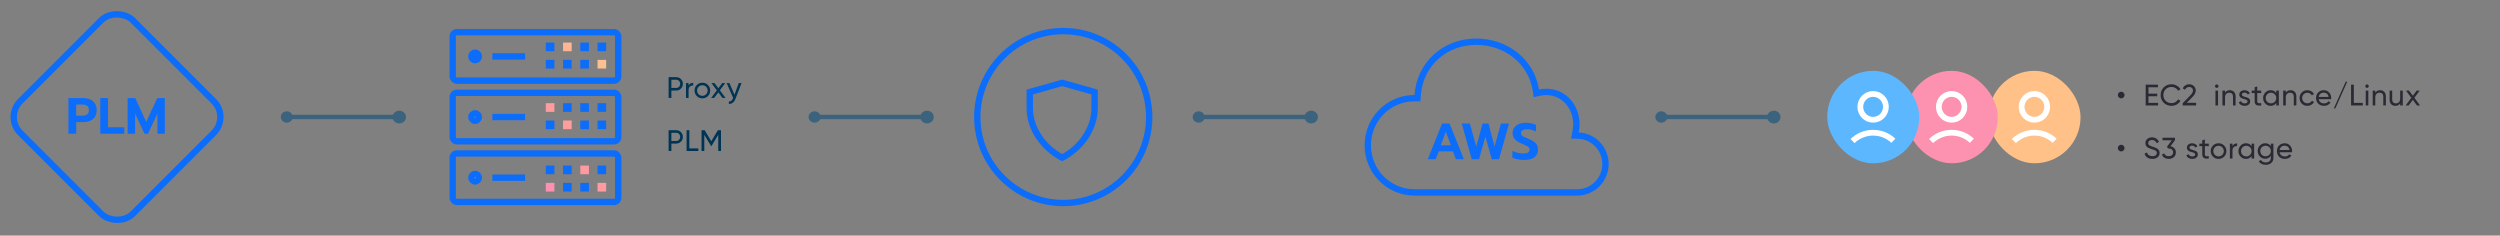 <svg width="1178" height="111" viewBox="0 0 1178 111" fill="none" xmlns="http://www.w3.org/2000/svg">
<rect x="0" y="0" width="1178" height="111" fill="#808080" stroke="none"/>
<path d="M32.248 46.224H39.304C41.208 46.224 42.728 46.728 43.864 47.736C45 48.728 45.568 50.112 45.568 51.888C45.568 53.712 45 55.112 43.864 56.088C42.744 57.064 41.224 57.552 39.304 57.552H35.896V63H32.248V46.224ZM38.776 54.504C40.84 54.504 41.872 53.632 41.872 51.888C41.872 50.912 41.592 50.232 41.032 49.848C40.488 49.464 39.736 49.272 38.776 49.272H35.896V54.504H38.776ZM47.248 46.224H50.896V59.952H58.576V63H47.248V46.224ZM60.139 46.224H63.739L68.899 57.456L74.083 46.224H77.659V63H74.179V53.472L69.739 63H68.059L63.643 53.472V63H60.139V46.224Z" fill="#0C6DFA"/>
<rect x="2.121" y="55.154" width="75" height="75" rx="10.5" transform="rotate(-45 2.121 55.154)" stroke="#0C6DFA" stroke-width="3"/>
<ellipse cx="188.142" cy="55.154" rx="3" ry="3.166" transform="rotate(-90 188.142 55.154)" fill="#3B637E"/>
<ellipse rx="2.673" ry="2.821" transform="matrix(-4.37114e-08 -1 -1 4.37114e-08 135.129 55.122)" fill="#3B637E"/>
<path d="M135.129 55.123L188.332 55.123" stroke="#3B637E" stroke-width="2.068"/>
<rect x="213.309" y="43.726" width="78" height="22.857" rx="2" stroke="#0C6DFA" stroke-width="3" stroke-miterlimit="10"/>
<rect x="213.309" y="72.297" width="78" height="22.857" rx="2" stroke="#0C6DFA" stroke-width="3" stroke-miterlimit="10"/>
<rect x="213.309" y="15.154" width="78" height="22.857" rx="2" stroke="#0C6DFA" stroke-width="3" stroke-miterlimit="10"/>
<path d="M225.621 55.154C225.621 56.136 224.831 56.92 223.871 56.92C222.911 56.92 222.121 56.136 222.121 55.154C222.121 54.173 222.911 53.389 223.871 53.389C224.831 53.389 225.621 54.173 225.621 55.154Z" fill="url(#paint0_linear_1120_953)" stroke="#0C6DFA" stroke-width="3"/>
<path d="M225.621 83.726C225.621 84.707 224.831 85.491 223.871 85.491C222.911 85.491 222.121 84.707 222.121 83.726C222.121 82.744 222.911 81.96 223.871 81.96C224.831 81.96 225.621 82.744 225.621 83.726Z" fill="url(#paint1_linear_1120_953)" stroke="#0C6DFA" stroke-width="3"/>
<path d="M225.621 26.583C225.621 27.564 224.831 28.348 223.871 28.348C222.911 28.348 222.121 27.564 222.121 26.583C222.121 25.601 222.911 24.818 223.871 24.818C224.831 24.818 225.621 25.601 225.621 26.583Z" fill="url(#paint2_linear_1120_953)" stroke="#0C6DFA" stroke-width="3"/>
<rect x="258.197" y="21.068" width="2.031" height="2.05" fill="#003455" stroke="#0C6DFA" stroke-width="2.031"/>
<rect x="266.322" y="29.231" width="2.031" height="2.05" fill="#003455" stroke="#0C6DFA" stroke-width="2.031"/>
<rect x="258.197" y="29.231" width="2.031" height="2.05" fill="#003455" stroke="#0C6DFA" stroke-width="2.031"/>
<rect x="274.447" y="21.068" width="2.031" height="2.05" fill="#003455" stroke="#0C6DFA" stroke-width="2.031"/>
<rect x="274.447" y="29.231" width="2.031" height="2.05" fill="#003455" stroke="#0C6DFA" stroke-width="2.031"/>
<rect x="282.574" y="21.068" width="2.031" height="2.05" fill="#003455" stroke="#0C6DFA" stroke-width="2.031"/>
<rect x="266.322" y="49.639" width="2.031" height="2.05" fill="#003455" stroke="#0C6DFA" stroke-width="2.031"/>
<rect x="258.197" y="57.803" width="2.031" height="2.05" fill="#003455" stroke="#0C6DFA" stroke-width="2.031"/>
<rect x="274.447" y="49.639" width="2.031" height="2.05" fill="#003455" stroke="#0C6DFA" stroke-width="2.031"/>
<rect x="274.447" y="57.803" width="2.031" height="2.05" fill="#003455" stroke="#0C6DFA" stroke-width="2.031"/>
<rect x="282.574" y="49.639" width="2.031" height="2.05" fill="#003455" stroke="#0C6DFA" stroke-width="2.031"/>
<rect x="282.574" y="57.803" width="2.031" height="2.05" fill="#003455" stroke="#0C6DFA" stroke-width="2.031"/>
<rect x="266.322" y="79.027" width="2.031" height="2.05" fill="#003455" stroke="#0C6DFA" stroke-width="2.031"/>
<rect x="258.195" y="79.027" width="2.031" height="2.05" fill="#003455" stroke="#0C6DFA" stroke-width="2.031"/>
<rect x="266.322" y="87.19" width="2.031" height="2.05" fill="#003455" stroke="#0C6DFA" stroke-width="2.031"/>
<rect x="274.447" y="87.19" width="2.031" height="2.05" fill="#003455" stroke="#0C6DFA" stroke-width="2.031"/>
<rect x="282.572" y="79.027" width="2.031" height="2.05" fill="#003455" stroke="#0C6DFA" stroke-width="2.031"/>
<path fill-rule="evenodd" clip-rule="evenodd" d="M265.305 20.052H269.367V24.134H265.305V20.052ZM281.557 28.215H285.619V32.297H281.557V28.215ZM261.242 48.624H257.18V52.705H261.242V48.624ZM265.305 56.787H269.367V60.869H265.305V56.787ZM261.242 86.175H257.18V90.256H261.242V86.175ZM273.43 78.011H277.492V82.093H273.43V78.011ZM285.619 86.175H281.557V90.256H285.619V86.175Z" fill="url(#paint3_linear_1120_953)"/>
<path d="M231.996 26.583H247.434" stroke="#0C6DFA" stroke-width="3" stroke-miterlimit="10"/>
<path d="M231.996 55.154H247.434" stroke="#0C6DFA" stroke-width="3" stroke-miterlimit="10"/>
<path d="M231.996 83.726H247.434" stroke="#0C6DFA" stroke-width="3" stroke-miterlimit="10"/>
<path d="M318.606 36.354C319.511 36.354 320.263 36.658 320.86 37.264C321.467 37.862 321.77 38.608 321.77 39.504C321.77 40.391 321.467 41.138 320.86 41.744C320.263 42.351 319.511 42.654 318.606 42.654H316.352V46.154H315.05V36.354H318.606ZM318.606 41.436C319.147 41.436 319.595 41.254 319.95 40.89C320.305 40.517 320.482 40.055 320.482 39.504C320.482 38.944 320.305 38.482 319.95 38.118C319.595 37.754 319.147 37.572 318.606 37.572H316.352V41.436H318.606ZM324.459 40.33C324.861 39.462 325.589 39.028 326.643 39.028V40.302C326.046 40.274 325.533 40.433 325.103 40.778C324.674 41.124 324.459 41.679 324.459 42.444V46.154H323.241V39.154H324.459V40.33ZM333.57 45.272C332.852 45.982 331.979 46.336 330.952 46.336C329.926 46.336 329.053 45.982 328.334 45.272C327.625 44.563 327.27 43.69 327.27 42.654C327.27 41.618 327.625 40.746 328.334 40.036C329.053 39.327 329.926 38.972 330.952 38.972C331.979 38.972 332.852 39.327 333.57 40.036C334.289 40.746 334.648 41.618 334.648 42.654C334.648 43.69 334.289 44.563 333.57 45.272ZM330.952 45.146C331.652 45.146 332.24 44.908 332.716 44.432C333.192 43.956 333.43 43.364 333.43 42.654C333.43 41.945 333.192 41.352 332.716 40.876C332.24 40.4 331.652 40.162 330.952 40.162C330.262 40.162 329.678 40.4 329.202 40.876C328.726 41.352 328.488 41.945 328.488 42.654C328.488 43.364 328.726 43.956 329.202 44.432C329.678 44.908 330.262 45.146 330.952 45.146ZM341.878 46.154H340.45L338.49 43.508L336.516 46.154H335.088L337.776 42.556L335.242 39.154H336.684L338.49 41.59L340.296 39.154H341.724L339.204 42.542L341.878 46.154ZM348.103 39.154H349.405L346.549 46.588C346.25 47.382 345.83 47.984 345.289 48.394C344.757 48.814 344.141 49.001 343.441 48.954V47.82C344.3 47.886 344.93 47.41 345.331 46.392L345.457 46.126L342.405 39.154H343.707L346.087 44.642L348.103 39.154ZM318.606 61.354C319.511 61.354 320.263 61.658 320.86 62.264C321.467 62.862 321.77 63.608 321.77 64.504C321.77 65.391 321.467 66.138 320.86 66.744C320.263 67.351 319.511 67.654 318.606 67.654H316.352V71.154H315.05V61.354H318.606ZM318.606 66.436C319.147 66.436 319.595 66.254 319.95 65.89C320.305 65.517 320.482 65.055 320.482 64.504C320.482 63.944 320.305 63.482 319.95 63.118C319.595 62.754 319.147 62.572 318.606 62.572H316.352V66.436H318.606ZM324.82 69.922H329.048V71.154H323.518V61.354H324.82V69.922ZM339.734 61.354V71.154H338.446V63.496L335.24 68.83H335.072L331.866 63.51V71.154H330.564V61.354H332.034L335.156 66.534L338.264 61.354H339.734Z" fill="#003455"/>
<ellipse cx="436.834" cy="55.154" rx="3" ry="3.166" transform="rotate(-90 436.834 55.154)" fill="#3B637E"/>
<ellipse rx="2.673" ry="2.821" transform="matrix(-4.37114e-08 -1 -1 4.37114e-08 383.82 55.122)" fill="#3B637E"/>
<path d="M383.82 55.123L437.023 55.123" stroke="#3B637E" stroke-width="2.068"/>
<circle cx="501" cy="55.154" r="40.5" stroke="#0C6DFA" stroke-width="3"/>
<path fill-rule="evenodd" clip-rule="evenodd" d="M500.5 37.49L500.907 37.605L516.182 41.911L517.275 42.219V43.355V51.05C517.275 56.269 515.495 61.48 512.194 66.102C509.375 70.055 505.517 73.38 501.192 75.63L500.5 75.991L499.808 75.63C495.48 73.378 491.643 70.053 488.809 66.106L488.806 66.102C485.506 61.48 483.725 56.288 483.725 51.05V43.355V42.219L484.818 41.911L500.093 37.605L500.5 37.49ZM486.725 44.49V51.05C486.725 55.594 488.268 60.186 491.247 64.358C493.654 67.71 496.872 70.574 500.5 72.596C504.132 70.573 507.365 67.707 509.752 64.36L509.752 64.359C512.731 60.187 514.275 55.577 514.275 51.05V44.49L500.5 40.607L486.725 44.49Z" fill="#0C6DFA"/>
<ellipse cx="617.836" cy="55.154" rx="3" ry="3.166" transform="rotate(-90 617.836 55.154)" fill="#3B637E"/>
<ellipse rx="2.673" ry="2.821" transform="matrix(-4.37114e-08 -1 -1 4.37114e-08 564.822 55.122)" fill="#3B637E"/>
<path d="M564.822 55.123L618.025 55.123" stroke="#3B637E" stroke-width="2.068"/>
<path d="M742.401 62.129L742.061 63.85L743.814 63.919C750.844 64.195 756.444 70.039 756.502 77.262C756.499 84.691 750.522 90.654 743.264 90.654H666.449C654.321 90.654 644.502 80.753 644.502 68.453C644.502 56.154 654.321 46.252 666.449 46.252H666.51H667.908L668.007 44.858C669.045 30.224 680.758 19.654 695.594 19.654C709.621 19.654 721.553 28.931 723.678 42.401L723.927 43.981L725.488 43.63C726.471 43.41 727.517 43.297 728.57 43.297C736.809 43.297 742.799 50.063 742.799 58.665C742.799 59.818 742.636 60.941 742.401 62.129Z" stroke="#0C6DFA" stroke-width="3"/>
<path d="M679.49 58.224H683.066L689.762 75H686.042L684.602 71.352H677.954L676.514 75H672.77L679.49 58.224ZM683.642 68.448L681.266 62.064L678.89 68.448H683.642ZM688.778 58.224H692.618L695.618 69.072L698.57 58.224H701.378L704.234 69.072L707.234 58.224H711.05L706.346 75H702.914L699.914 64.368L696.938 75H693.482L688.778 58.224ZM718.134 75.36C717.11 75.36 716.094 75.264 715.086 75.072C714.078 74.88 713.254 74.624 712.614 74.304V71.088C713.462 71.504 714.342 71.816 715.254 72.024C716.166 72.232 717.038 72.336 717.87 72.336C718.798 72.336 719.502 72.176 719.982 71.856C720.462 71.536 720.702 71.088 720.702 70.512C720.702 70.096 720.582 69.744 720.342 69.456C720.102 69.168 719.75 68.912 719.286 68.688C718.838 68.448 718.142 68.136 717.198 67.752C715.63 67.112 714.494 66.4 713.79 65.616C713.086 64.816 712.734 63.832 712.734 62.664C712.734 61.72 712.99 60.888 713.502 60.168C714.014 59.432 714.734 58.864 715.662 58.464C716.59 58.064 717.662 57.864 718.878 57.864C719.87 57.864 720.75 57.944 721.518 58.104C722.286 58.264 723.038 58.512 723.774 58.848V61.968C722.366 61.264 720.958 60.912 719.55 60.912C718.654 60.912 717.95 61.072 717.438 61.392C716.926 61.696 716.67 62.136 716.67 62.712C716.67 63.128 716.79 63.472 717.03 63.744C717.27 64.016 717.606 64.256 718.038 64.464C718.47 64.672 719.174 64.976 720.15 65.376C721.286 65.856 722.174 66.32 722.814 66.768C723.454 67.2 723.926 67.72 724.23 68.328C724.534 68.92 724.686 69.656 724.686 70.536C724.686 72.056 724.134 73.24 723.03 74.088C721.942 74.936 720.31 75.36 718.134 75.36Z" fill="#0C6DFA"/>
<ellipse cx="835.836" cy="55.154" rx="3" ry="3.166" transform="rotate(-90 835.836 55.154)" fill="#3B637E"/>
<ellipse rx="2.673" ry="2.821" transform="matrix(-4.37114e-08 -1 -1 4.37114e-08 782.822 55.122)" fill="#3B637E"/>
<path d="M782.822 55.123L836.025 55.123" stroke="#3B637E" stroke-width="2.068"/>
<rect x="937.002" y="33.368" width="43.339" height="43.572" rx="21.669" fill="#FFC187"/>
<path d="M948.92 66.467C951.438 64.028 954.846 62.533 958.607 62.533C962.299 62.533 965.661 63.971 968.157 66.329" stroke="white" stroke-width="2.718" stroke-linejoin="round"/>
<path d="M958.607 56.43C961.936 56.43 964.635 53.706 964.635 50.346C964.635 46.986 961.936 44.261 958.607 44.261C955.277 44.261 952.578 46.986 952.578 50.346C952.578 53.706 955.277 56.43 958.607 56.43Z" stroke="white" stroke-width="2.718" stroke-linejoin="round"/>
<rect x="898.002" y="33.368" width="43.339" height="43.572" rx="21.669" fill="#FC92AF"/>
<path d="M909.92 66.466C912.438 64.028 915.846 62.533 919.607 62.533C923.299 62.533 926.661 63.97 929.157 66.328" stroke="white" stroke-width="2.718" stroke-linejoin="round"/>
<path d="M919.607 56.43C922.936 56.43 925.635 53.706 925.635 50.346C925.635 46.985 922.936 44.261 919.607 44.261C916.277 44.261 913.578 46.985 913.578 50.346C913.578 53.706 916.277 56.43 919.607 56.43Z" stroke="white" stroke-width="2.718" stroke-linejoin="round"/>
<rect x="861.002" y="33.368" width="43.339" height="43.572" rx="21.669" fill="#5CB7FF"/>
<path d="M872.92 66.466C875.438 64.028 878.846 62.533 882.607 62.533C886.299 62.533 889.661 63.97 892.157 66.328" stroke="white" stroke-width="2.718" stroke-linejoin="round"/>
<path d="M882.607 56.43C885.936 56.43 888.635 53.706 888.635 50.346C888.635 46.985 885.936 44.261 882.607 44.261C879.277 44.261 876.578 46.985 876.578 50.346C876.578 53.706 879.277 56.43 882.607 56.43Z" stroke="white" stroke-width="2.718" stroke-linejoin="round"/>
<path d="M1000.61 45.896C1000.32 46.204 999.947 46.358 999.508 46.358C999.069 46.358 998.696 46.204 998.388 45.896C998.08 45.588 997.926 45.214 997.926 44.776C997.926 44.337 998.08 43.968 998.388 43.67C998.696 43.362 999.069 43.208 999.508 43.208C999.947 43.208 1000.32 43.362 1000.61 43.67C1000.92 43.968 1001.08 44.337 1001.08 44.776C1001.08 45.214 1000.92 45.588 1000.61 45.896ZM1012.35 45.35V48.458H1016.9V49.69H1011.05V39.89H1016.83V41.122H1012.35V44.132H1016.48V45.35H1012.35ZM1023.22 49.872C1021.72 49.872 1020.5 49.382 1019.54 48.402C1018.57 47.431 1018.09 46.227 1018.09 44.79C1018.09 43.352 1018.57 42.148 1019.54 41.178C1020.5 40.198 1021.72 39.708 1023.22 39.708C1024.1 39.708 1024.93 39.922 1025.68 40.352C1026.44 40.781 1027.03 41.36 1027.45 42.088L1026.31 42.746C1026.03 42.204 1025.61 41.775 1025.05 41.458C1024.5 41.131 1023.89 40.968 1023.22 40.968C1022.08 40.968 1021.15 41.332 1020.45 42.06C1019.74 42.778 1019.38 43.688 1019.38 44.79C1019.38 45.882 1019.74 46.787 1020.45 47.506C1021.15 48.234 1022.08 48.598 1023.22 48.598C1023.89 48.598 1024.5 48.439 1025.05 48.122C1025.61 47.795 1026.03 47.366 1026.31 46.834L1027.45 47.478C1027.03 48.206 1026.45 48.789 1025.7 49.228C1024.95 49.657 1024.12 49.872 1023.22 49.872ZM1034.82 49.69H1028.49V48.626L1031.95 45.098C1032.87 44.174 1033.33 43.38 1033.33 42.718C1033.33 42.176 1033.16 41.752 1032.83 41.444C1032.5 41.126 1032.09 40.968 1031.6 40.968C1030.67 40.968 1030 41.406 1029.58 42.284L1028.49 41.64C1028.79 41.014 1029.21 40.538 1029.75 40.212C1030.29 39.876 1030.9 39.708 1031.58 39.708C1032.41 39.708 1033.13 39.978 1033.72 40.52C1034.33 41.07 1034.63 41.798 1034.63 42.704C1034.63 43.693 1034.05 44.771 1032.88 45.938L1030.38 48.43H1034.82V49.69ZM1044.54 41.416C1044.3 41.416 1044.11 41.336 1043.95 41.178C1043.79 41.019 1043.71 40.828 1043.71 40.604C1043.71 40.38 1043.79 40.188 1043.95 40.03C1044.11 39.862 1044.3 39.778 1044.54 39.778C1044.76 39.778 1044.95 39.862 1045.11 40.03C1045.27 40.188 1045.35 40.38 1045.35 40.604C1045.35 40.828 1045.27 41.019 1045.11 41.178C1044.95 41.336 1044.76 41.416 1044.54 41.416ZM1045.14 49.69H1043.92V42.69H1045.14V49.69ZM1050.69 42.508C1051.51 42.508 1052.17 42.769 1052.67 43.292C1053.16 43.805 1053.41 44.505 1053.41 45.392V49.69H1052.19V45.462C1052.19 44.902 1052.04 44.463 1051.73 44.146C1051.42 43.828 1051 43.67 1050.46 43.67C1049.83 43.67 1049.34 43.866 1048.97 44.258C1048.61 44.64 1048.43 45.214 1048.43 45.98V49.69H1047.21V42.69H1048.43V43.698C1048.91 42.904 1049.67 42.508 1050.69 42.508ZM1056.37 44.58C1056.37 45.028 1056.83 45.378 1057.76 45.63C1058.1 45.704 1058.39 45.784 1058.62 45.868C1058.87 45.942 1059.13 46.059 1059.41 46.218C1059.7 46.376 1059.92 46.586 1060.07 46.848C1060.22 47.109 1060.29 47.417 1060.29 47.772C1060.29 48.406 1060.04 48.915 1059.55 49.298C1059.05 49.68 1058.43 49.872 1057.67 49.872C1057 49.872 1056.42 49.727 1055.92 49.438C1055.44 49.139 1055.09 48.738 1054.89 48.234L1055.94 47.632C1056.05 47.968 1056.26 48.234 1056.57 48.43C1056.87 48.626 1057.24 48.724 1057.67 48.724C1058.09 48.724 1058.43 48.644 1058.68 48.486C1058.93 48.327 1059.06 48.089 1059.06 47.772C1059.06 47.296 1058.6 46.95 1057.67 46.736C1057.36 46.652 1057.13 46.586 1056.97 46.54C1056.81 46.493 1056.59 46.409 1056.31 46.288C1056.04 46.166 1055.84 46.04 1055.7 45.91C1055.56 45.77 1055.43 45.588 1055.31 45.364C1055.19 45.13 1055.14 44.874 1055.14 44.594C1055.14 43.987 1055.37 43.488 1055.84 43.096C1056.31 42.704 1056.91 42.508 1057.62 42.508C1058.19 42.508 1058.69 42.638 1059.13 42.9C1059.58 43.152 1059.91 43.506 1060.14 43.964L1059.11 44.538C1058.86 43.94 1058.36 43.642 1057.62 43.642C1057.26 43.642 1056.96 43.726 1056.72 43.894C1056.49 44.062 1056.37 44.29 1056.37 44.58ZM1065.48 42.69V43.866H1063.61V47.66C1063.61 48.005 1063.68 48.252 1063.81 48.402C1063.95 48.542 1064.16 48.616 1064.44 48.626C1064.72 48.626 1065.07 48.616 1065.48 48.598V49.69C1064.4 49.83 1063.62 49.741 1063.12 49.424C1062.64 49.106 1062.4 48.518 1062.4 47.66V43.866H1061.01V42.69H1062.4V41.094L1063.61 40.73V42.69H1065.48ZM1072.57 43.894V42.69H1073.79V49.69H1072.57V48.486C1071.97 49.41 1071.09 49.872 1069.92 49.872C1068.93 49.872 1068.1 49.517 1067.42 48.808C1066.73 48.089 1066.38 47.216 1066.38 46.19C1066.38 45.172 1066.73 44.304 1067.42 43.586C1068.11 42.867 1068.94 42.508 1069.92 42.508C1071.09 42.508 1071.97 42.97 1072.57 43.894ZM1070.08 48.696C1070.79 48.696 1071.38 48.458 1071.85 47.982C1072.33 47.487 1072.57 46.89 1072.57 46.19C1072.57 45.48 1072.33 44.888 1071.85 44.412C1071.38 43.926 1070.79 43.684 1070.08 43.684C1069.38 43.684 1068.79 43.926 1068.31 44.412C1067.84 44.888 1067.6 45.48 1067.6 46.19C1067.6 46.89 1067.84 47.487 1068.31 47.982C1068.79 48.458 1069.38 48.696 1070.08 48.696ZM1079.33 42.508C1080.15 42.508 1080.81 42.769 1081.3 43.292C1081.8 43.805 1082.04 44.505 1082.04 45.392V49.69H1080.83V45.462C1080.83 44.902 1080.67 44.463 1080.36 44.146C1080.06 43.828 1079.63 43.67 1079.09 43.67C1078.47 43.67 1077.97 43.866 1077.61 44.258C1077.24 44.64 1077.06 45.214 1077.06 45.98V49.69H1075.84V42.69H1077.06V43.698C1077.55 42.904 1078.3 42.508 1079.33 42.508ZM1087.24 49.872C1086.19 49.872 1085.31 49.522 1084.61 48.822C1083.91 48.112 1083.56 47.235 1083.56 46.19C1083.56 45.144 1083.91 44.272 1084.61 43.572C1085.31 42.862 1086.19 42.508 1087.24 42.508C1087.94 42.508 1088.56 42.676 1089.11 43.012C1089.66 43.338 1090.07 43.782 1090.34 44.342L1089.32 44.93C1089.14 44.556 1088.86 44.258 1088.49 44.034C1088.13 43.81 1087.71 43.698 1087.24 43.698C1086.54 43.698 1085.96 43.936 1085.48 44.412C1085.01 44.897 1084.78 45.49 1084.78 46.19C1084.78 46.88 1085.01 47.468 1085.48 47.954C1085.96 48.43 1086.54 48.668 1087.24 48.668C1087.71 48.668 1088.13 48.56 1088.5 48.346C1088.88 48.122 1089.16 47.823 1089.36 47.45L1090.39 48.052C1090.09 48.612 1089.65 49.055 1089.09 49.382C1088.53 49.708 1087.92 49.872 1087.24 49.872ZM1098.43 46.75H1092.57C1092.69 47.366 1092.97 47.851 1093.42 48.206C1093.87 48.551 1094.43 48.724 1095.1 48.724C1096.02 48.724 1096.7 48.383 1097.12 47.702L1098.15 48.29C1097.46 49.344 1096.43 49.872 1095.07 49.872C1093.97 49.872 1093.06 49.526 1092.36 48.836C1091.66 48.126 1091.32 47.244 1091.32 46.19C1091.32 45.126 1091.66 44.248 1092.34 43.558C1093.02 42.858 1093.9 42.508 1094.99 42.508C1096.01 42.508 1096.85 42.872 1097.49 43.6C1098.15 44.309 1098.47 45.177 1098.47 46.204C1098.47 46.381 1098.46 46.563 1098.43 46.75ZM1094.99 43.656C1094.34 43.656 1093.8 43.838 1093.36 44.202C1092.93 44.566 1092.67 45.06 1092.57 45.686H1097.24C1097.14 45.042 1096.88 44.542 1096.47 44.188C1096.06 43.833 1095.57 43.656 1094.99 43.656ZM1106.02 38.49L1100.42 51.09H1099.69L1105.29 38.49H1106.02ZM1109.12 39.89V48.458H1113.35V49.69H1107.82V39.89H1109.12ZM1115.35 41.416C1115.12 41.416 1114.92 41.336 1114.76 41.178C1114.61 41.019 1114.53 40.828 1114.53 40.604C1114.53 40.38 1114.61 40.188 1114.76 40.03C1114.92 39.862 1115.12 39.778 1115.35 39.778C1115.58 39.778 1115.77 39.862 1115.93 40.03C1116.08 40.188 1116.16 40.38 1116.16 40.604C1116.16 40.828 1116.08 41.019 1115.93 41.178C1115.77 41.336 1115.58 41.416 1115.35 41.416ZM1115.95 49.69H1114.74V42.69H1115.95V49.69ZM1121.51 42.508C1122.33 42.508 1122.99 42.769 1123.48 43.292C1123.98 43.805 1124.22 44.505 1124.22 45.392V49.69H1123.01V45.462C1123.01 44.902 1122.85 44.463 1122.54 44.146C1122.24 43.828 1121.81 43.67 1121.27 43.67C1120.64 43.67 1120.15 43.866 1119.79 44.258C1119.42 44.64 1119.24 45.214 1119.24 45.98V49.69H1118.02V42.69H1119.24V43.698C1119.73 42.904 1120.48 42.508 1121.51 42.508ZM1130.96 46.4V42.69H1132.18V49.69H1130.96V48.682C1130.48 49.475 1129.72 49.872 1128.7 49.872C1127.88 49.872 1127.22 49.615 1126.72 49.102C1126.23 48.579 1125.98 47.874 1125.98 46.988V42.69H1127.2V46.918C1127.2 47.478 1127.35 47.916 1127.66 48.234C1127.97 48.551 1128.39 48.71 1128.93 48.71C1129.56 48.71 1130.05 48.518 1130.42 48.136C1130.78 47.744 1130.96 47.165 1130.96 46.4ZM1137.65 46.078L1140.32 49.69H1138.89L1136.93 47.044L1134.96 49.69H1133.53L1136.22 46.092L1133.69 42.69H1135.13L1136.93 45.126L1138.74 42.69H1140.17L1137.65 46.078ZM1000.61 70.896C1000.32 71.204 999.947 71.358 999.508 71.358C999.069 71.358 998.696 71.204 998.388 70.896C998.08 70.588 997.926 70.214 997.926 69.776C997.926 69.337 998.08 68.968 998.388 68.67C998.696 68.362 999.069 68.208 999.508 68.208C999.947 68.208 1000.32 68.362 1000.61 68.67C1000.92 68.968 1001.08 69.337 1001.08 69.776C1001.08 70.214 1000.92 70.588 1000.61 70.896ZM1014.21 74.872C1013.3 74.872 1012.51 74.662 1011.86 74.242C1011.21 73.812 1010.76 73.22 1010.5 72.464L1011.62 71.82C1011.99 73.005 1012.87 73.598 1014.24 73.598C1014.9 73.598 1015.41 73.462 1015.76 73.192C1016.13 72.921 1016.31 72.552 1016.31 72.086C1016.31 71.628 1016.13 71.278 1015.78 71.036C1015.46 70.821 1014.87 70.574 1014 70.294L1013.06 69.986C1012.86 69.902 1012.59 69.78 1012.25 69.622C1011.92 69.454 1011.69 69.286 1011.54 69.118C1011.13 68.67 1010.92 68.124 1010.92 67.48C1010.92 66.621 1011.22 65.949 1011.82 65.464C1012.41 64.96 1013.14 64.708 1014 64.708C1014.77 64.708 1015.44 64.899 1016.02 65.282C1016.59 65.664 1017.03 66.187 1017.32 66.85L1016.23 67.48C1015.81 66.472 1015.06 65.968 1014 65.968C1013.47 65.968 1013.04 66.098 1012.71 66.36C1012.39 66.621 1012.22 66.976 1012.22 67.424C1012.22 67.853 1012.38 68.18 1012.68 68.404C1013 68.637 1013.53 68.87 1014.28 69.104L1014.85 69.286C1015.17 69.407 1015.34 69.472 1015.37 69.482C1015.67 69.594 1016 69.748 1016.35 69.944C1016.6 70.084 1016.86 70.298 1017.11 70.588C1017.43 70.914 1017.6 71.404 1017.6 72.058C1017.6 72.916 1017.29 73.602 1016.66 74.116C1016.03 74.62 1015.21 74.872 1014.21 74.872ZM1024.85 66.038L1022.72 68.908C1023.49 69.048 1024.11 69.374 1024.57 69.888C1025.04 70.401 1025.27 71.036 1025.27 71.792C1025.27 72.753 1024.95 73.504 1024.29 74.046C1023.63 74.596 1022.84 74.872 1021.91 74.872C1021.15 74.872 1020.48 74.699 1019.91 74.354C1019.34 74.008 1018.93 73.518 1018.69 72.884L1019.78 72.24C1020.07 73.145 1020.78 73.598 1021.91 73.598C1022.53 73.598 1023.02 73.439 1023.4 73.122C1023.78 72.795 1023.97 72.352 1023.97 71.792C1023.97 71.232 1023.78 70.788 1023.4 70.462C1023.02 70.135 1022.53 69.972 1021.91 69.972H1021.58L1021.06 69.174L1023.33 66.108H1018.97V64.89H1024.85V66.038ZM1031.69 69.58C1031.69 70.028 1032.15 70.378 1033.07 70.63C1033.42 70.704 1033.71 70.784 1033.94 70.868C1034.18 70.942 1034.44 71.059 1034.72 71.218C1035.01 71.376 1035.23 71.586 1035.38 71.848C1035.53 72.109 1035.61 72.417 1035.61 72.772C1035.61 73.406 1035.36 73.915 1034.86 74.298C1034.37 74.68 1033.74 74.872 1032.99 74.872C1032.32 74.872 1031.73 74.727 1031.24 74.438C1030.75 74.139 1030.41 73.738 1030.2 73.234L1031.25 72.632C1031.36 72.968 1031.57 73.234 1031.88 73.43C1032.19 73.626 1032.56 73.724 1032.99 73.724C1033.41 73.724 1033.74 73.644 1034 73.486C1034.25 73.327 1034.37 73.089 1034.37 72.772C1034.37 72.296 1033.91 71.95 1032.99 71.736C1032.68 71.652 1032.45 71.586 1032.29 71.54C1032.13 71.493 1031.91 71.409 1031.63 71.288C1031.36 71.166 1031.15 71.04 1031.01 70.91C1030.87 70.77 1030.74 70.588 1030.62 70.364C1030.51 70.13 1030.45 69.874 1030.45 69.594C1030.45 68.987 1030.69 68.488 1031.15 68.096C1031.63 67.704 1032.22 67.508 1032.93 67.508C1033.5 67.508 1034.01 67.638 1034.44 67.9C1034.89 68.152 1035.23 68.506 1035.45 68.964L1034.43 69.538C1034.18 68.94 1033.68 68.642 1032.93 68.642C1032.58 68.642 1032.28 68.726 1032.04 68.894C1031.8 69.062 1031.69 69.29 1031.69 69.58ZM1040.79 67.69V68.866H1038.93V72.66C1038.93 73.005 1039 73.252 1039.13 73.402C1039.27 73.542 1039.48 73.616 1039.76 73.626C1040.04 73.626 1040.38 73.616 1040.79 73.598V74.69C1039.72 74.83 1038.94 74.741 1038.44 74.424C1037.96 74.106 1037.71 73.518 1037.71 72.66V68.866H1036.33V67.69H1037.71V66.094L1038.93 65.73V67.69H1040.79ZM1048 73.808C1047.29 74.517 1046.42 74.872 1045.38 74.872C1044.34 74.872 1043.47 74.517 1042.76 73.808C1042.05 73.098 1041.7 72.226 1041.7 71.19C1041.7 70.154 1042.05 69.281 1042.76 68.572C1043.47 67.862 1044.34 67.508 1045.38 67.508C1046.42 67.508 1047.29 67.862 1048 68.572C1048.72 69.29 1049.08 70.163 1049.08 71.19C1049.08 72.216 1048.72 73.089 1048 73.808ZM1045.38 73.682C1046.08 73.682 1046.67 73.444 1047.14 72.968C1047.62 72.492 1047.86 71.899 1047.86 71.19C1047.86 70.48 1047.62 69.888 1047.14 69.412C1046.67 68.936 1046.08 68.698 1045.38 68.698C1044.69 68.698 1044.11 68.936 1043.63 69.412C1043.15 69.888 1042.92 70.48 1042.92 71.19C1042.92 71.899 1043.15 72.492 1043.63 72.968C1044.11 73.444 1044.69 73.682 1045.38 73.682ZM1051.94 67.69V68.866C1052.34 67.998 1053.07 67.564 1054.12 67.564V68.838C1053.53 68.81 1053.01 68.968 1052.58 69.314C1052.15 69.659 1051.94 70.214 1051.94 70.98V74.69H1050.72V67.69H1051.94ZM1060.94 68.894V67.69H1062.16V74.69H1060.94V73.486C1060.34 74.41 1059.46 74.872 1058.29 74.872C1057.3 74.872 1056.47 74.517 1055.79 73.808C1055.1 73.089 1054.75 72.216 1054.75 71.19C1054.75 70.172 1055.1 69.304 1055.79 68.586C1056.48 67.867 1057.31 67.508 1058.29 67.508C1059.46 67.508 1060.34 67.97 1060.94 68.894ZM1058.45 73.696C1059.16 73.696 1059.75 73.458 1060.22 72.982C1060.7 72.487 1060.94 71.89 1060.94 71.19C1060.94 70.48 1060.7 69.888 1060.22 69.412C1059.75 68.926 1059.16 68.684 1058.45 68.684C1057.75 68.684 1057.16 68.926 1056.68 69.412C1056.21 69.888 1055.97 70.48 1055.97 71.19C1055.97 71.89 1056.21 72.487 1056.68 72.982C1057.16 73.458 1057.75 73.696 1058.45 73.696ZM1070.02 68.894V67.69H1071.23V74.396C1071.23 75.432 1070.88 76.234 1070.18 76.804C1069.47 77.382 1068.63 77.672 1067.66 77.672C1066.87 77.672 1066.19 77.522 1065.63 77.224C1065.06 76.934 1064.63 76.514 1064.34 75.964L1065.4 75.362C1065.78 76.146 1066.54 76.538 1067.68 76.538C1068.41 76.538 1068.98 76.346 1069.39 75.964C1069.81 75.581 1070.02 75.058 1070.02 74.396V73.402C1069.41 74.335 1068.53 74.802 1067.39 74.802C1066.38 74.802 1065.54 74.447 1064.86 73.738C1064.16 73.019 1063.82 72.156 1063.82 71.148C1063.82 70.14 1064.16 69.281 1064.86 68.572C1065.54 67.862 1066.38 67.508 1067.39 67.508C1068.54 67.508 1069.41 67.97 1070.02 68.894ZM1070.02 71.148C1070.02 70.448 1069.78 69.86 1069.31 69.384C1068.83 68.908 1068.24 68.67 1067.53 68.67C1066.82 68.67 1066.23 68.908 1065.75 69.384C1065.28 69.86 1065.04 70.448 1065.04 71.148C1065.04 71.857 1065.28 72.45 1065.75 72.926C1066.23 73.402 1066.82 73.64 1067.53 73.64C1068.24 73.64 1068.83 73.402 1069.31 72.926C1069.78 72.45 1070.02 71.857 1070.02 71.148ZM1080 71.75H1074.13C1074.26 72.366 1074.54 72.851 1074.99 73.206C1075.44 73.551 1076 73.724 1076.67 73.724C1077.59 73.724 1078.26 73.383 1078.68 72.702L1079.72 73.29C1079.03 74.344 1078 74.872 1076.64 74.872C1075.54 74.872 1074.63 74.526 1073.92 73.836C1073.23 73.126 1072.89 72.244 1072.89 71.19C1072.89 70.126 1073.23 69.248 1073.91 68.558C1074.59 67.858 1075.47 67.508 1076.56 67.508C1077.58 67.508 1078.42 67.872 1079.06 68.6C1079.72 69.309 1080.04 70.177 1080.04 71.204C1080.04 71.381 1080.03 71.563 1080 71.75ZM1076.56 68.656C1075.91 68.656 1075.37 68.838 1074.93 69.202C1074.5 69.566 1074.24 70.06 1074.13 70.686H1078.81C1078.71 70.042 1078.45 69.542 1078.04 69.188C1077.63 68.833 1077.14 68.656 1076.56 68.656Z" fill="#2B2934"/>
<defs>
<linearGradient id="paint0_linear_1120_953" x1="227.121" y1="51.889" x2="220.591" y2="58.389" gradientUnits="userSpaceOnUse">
<stop stop-color="#0DD7CB"/>
<stop offset="1" stop-color="#1AB3E9"/>
</linearGradient>
<linearGradient id="paint1_linear_1120_953" x1="220.621" y1="86.991" x2="227.148" y2="81.292" gradientUnits="userSpaceOnUse">
<stop offset="0" stop-color="#FD637F"/>
<stop offset="1" stop-color="#FF8B9E"/>
</linearGradient>
<linearGradient id="paint2_linear_1120_953" x1="220.621" y1="29.848" x2="227.148" y2="24.149" gradientUnits="userSpaceOnUse">
<stop stop-color="#201CF8"/>
<stop offset="1" stop-color="#685DF9"/>
</linearGradient>
<linearGradient id="paint3_linear_1120_953" x1="282.953" y1="20.052" x2="224.526" y2="61.79" gradientUnits="userSpaceOnUse">
<stop stop-color="#FCC68F"/>
<stop offset="0.508" stop-color="#FF9C9D"/>
<stop offset="1" stop-color="#FC8ABC"/>
</linearGradient>
</defs>
</svg>
